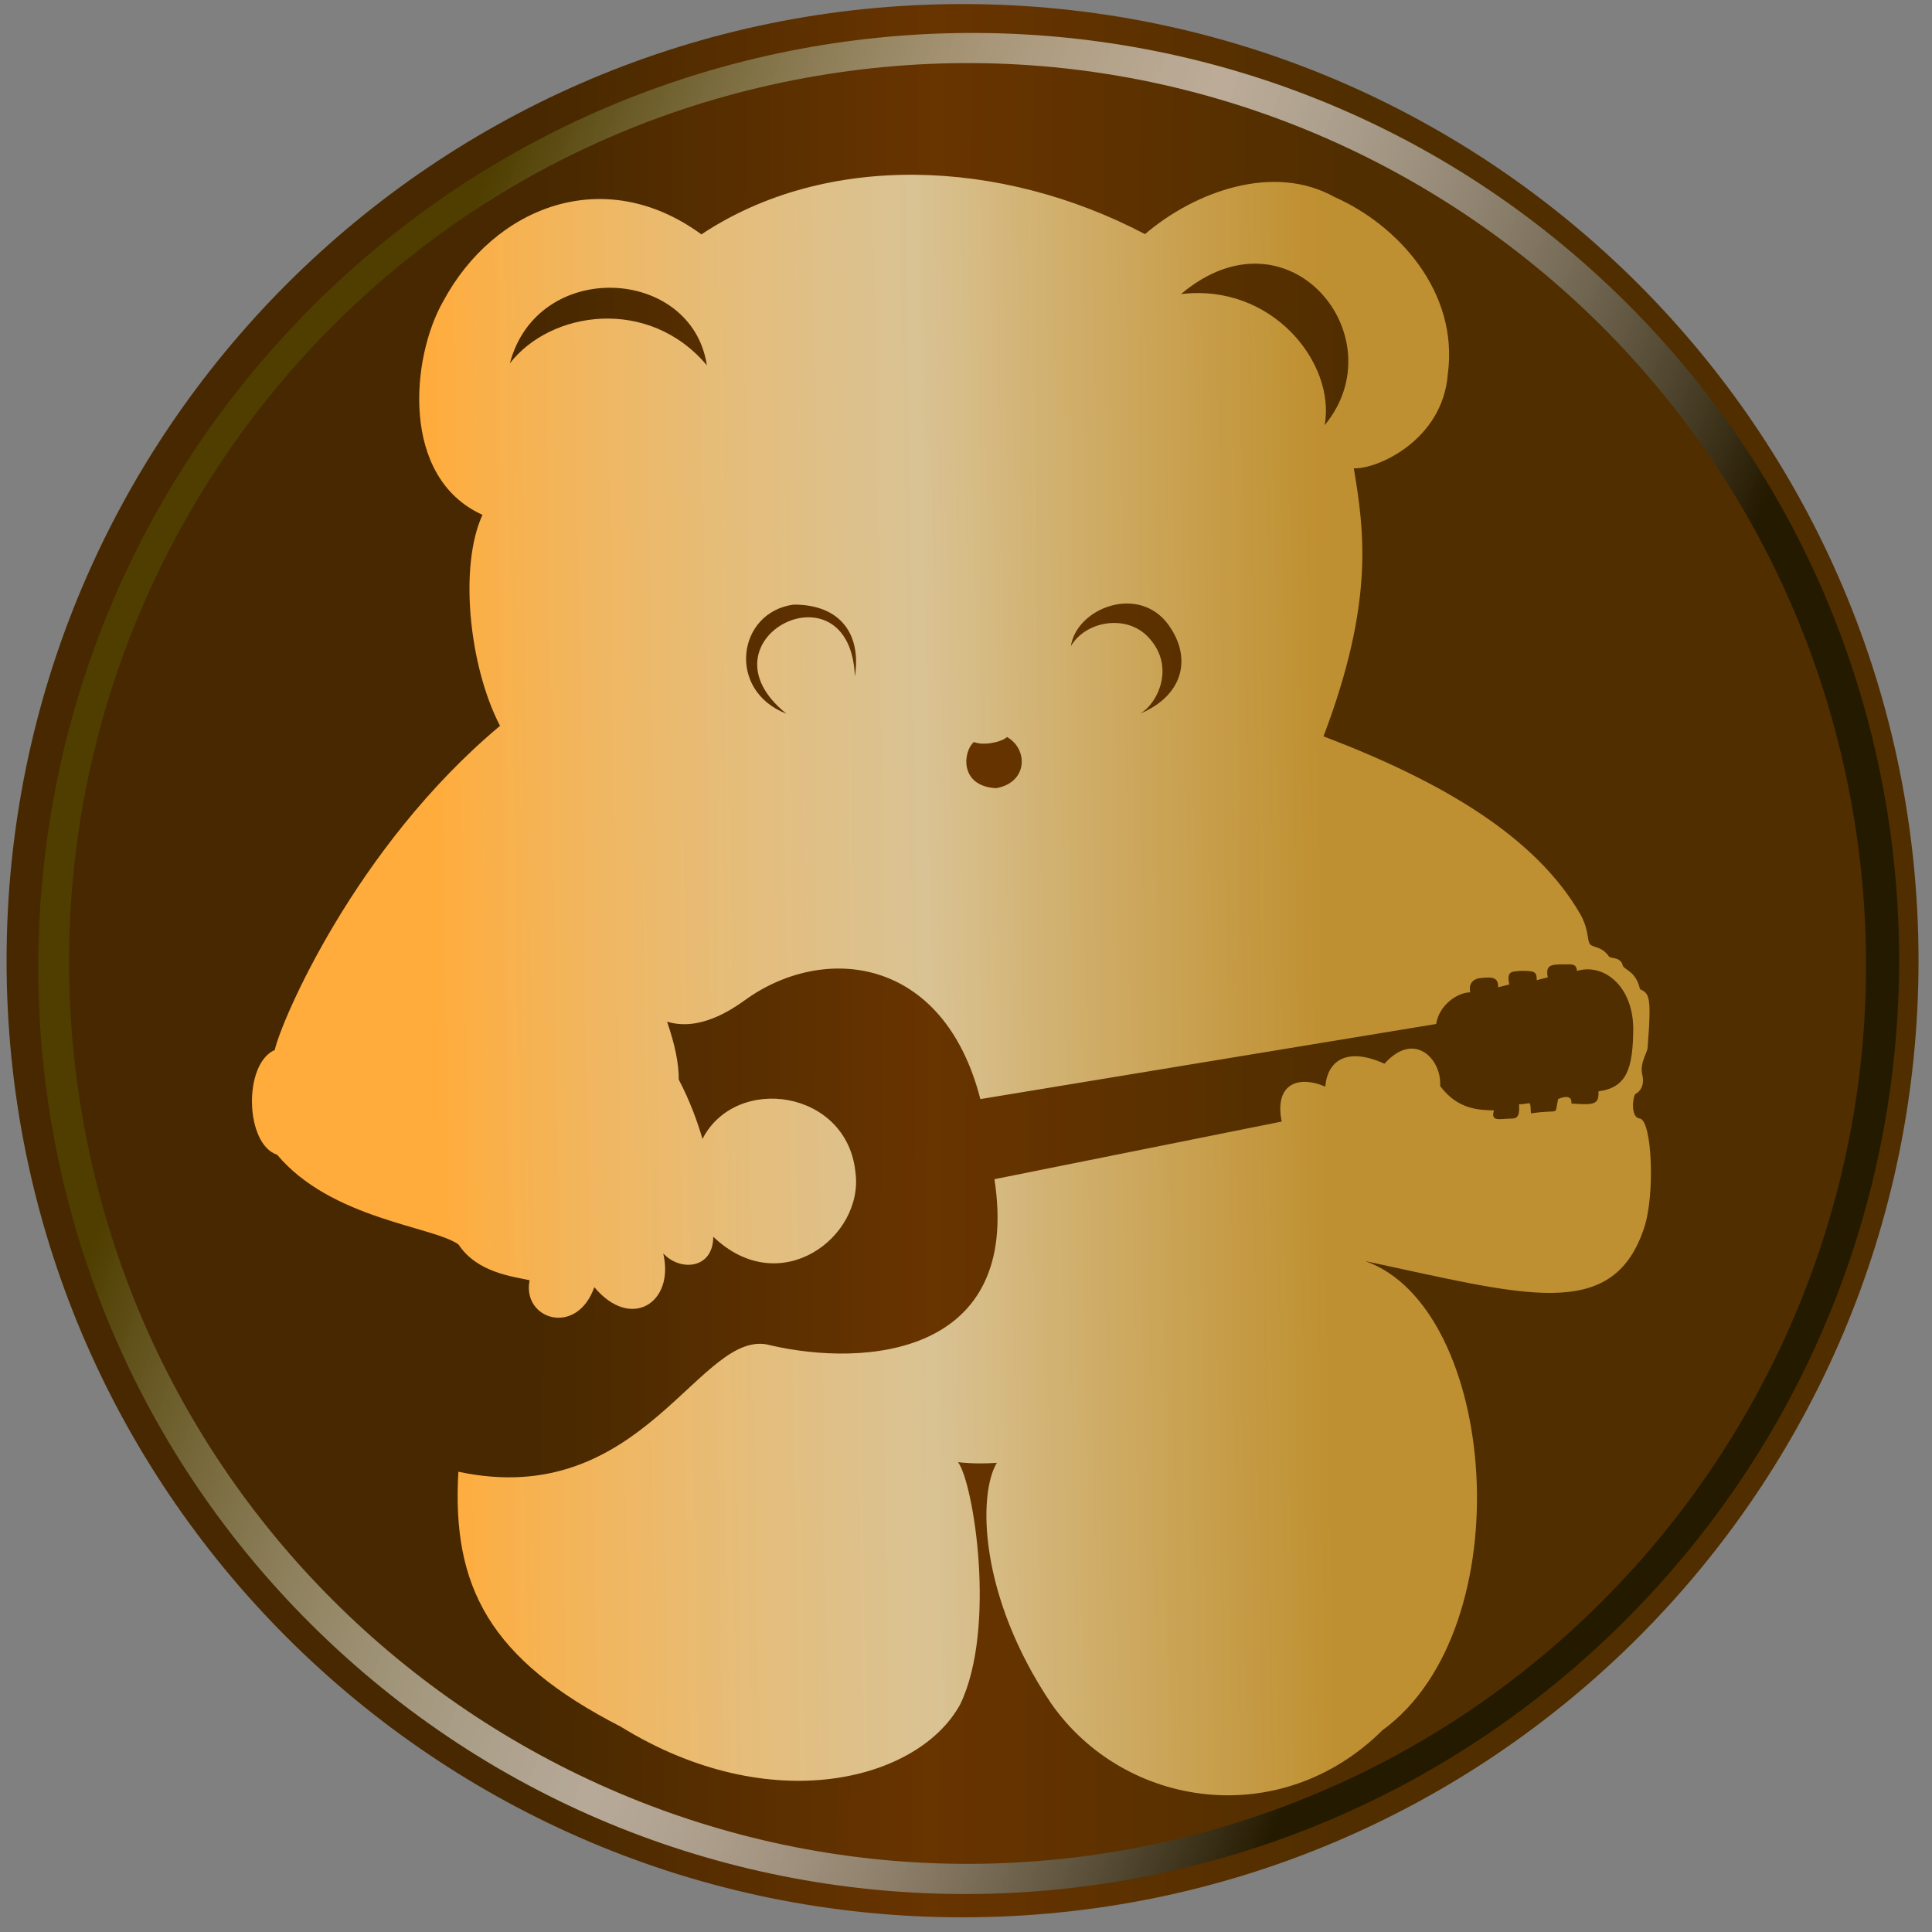 <?xml version="1.0" encoding="UTF-8"?> <svg xmlns="http://www.w3.org/2000/svg" xmlns:xlink="http://www.w3.org/1999/xlink" x="0%" y="0%" width="100%" height="100%" viewBox="0 0 720.0 720.0" xml:space="preserve"><rect x="0" y="0" width="720.0" height="720.0" fill="#808080" stroke="none"/> <defs> <linearGradient id="fillGrad0" x1="27.629%" y1="51.005%" x2="69.338%" y2="51.173%"> <stop offset="0.000%" style="stop-color:rgb(71,40,0);stop-opacity:1.000"></stop> <stop offset="50.000%" style="stop-color:rgb(104,52,0);stop-opacity:1.000"></stop> <stop offset="100.000%" style="stop-color:rgb(81,46,0);stop-opacity:1.000"></stop> </linearGradient> <linearGradient id="fillGrad127" x1="13.689%" y1="56.325%" x2="76.563%" y2="55.125%"> <stop offset="0.000%" style="stop-color:rgb(255,172,60);stop-opacity:1.000"></stop> <stop offset="55.514%" style="stop-color:rgb(255,242,197);stop-opacity:0.749"></stop> <stop offset="100.000%" style="stop-color:rgb(255,202,79);stop-opacity:0.631"></stop> </linearGradient> <linearGradient id="fillGrad150" x1="16.897%" y1="62.494%" x2="75.857%" y2="37.306%"> <stop offset="0.000%" style="stop-color:rgb(79,63,0);stop-opacity:0.976"></stop> <stop offset="50.332%" style="stop-color:rgb(255,255,255);stop-opacity:0.596"></stop> <stop offset="100.000%" style="stop-color:rgb(36,26,0);stop-opacity:1.000"></stop> </linearGradient> </defs> <path transform="rotate(-0.00 358.71 358.02)" fill="url(#fillGrad0)" stroke="#000000" fill-opacity="1.0" stroke-opacity="1.000" fill-rule="nonzero" stroke-width="0.0" stroke-linejoin="miter" stroke-linecap="square" d="M358.71,1.51C555.47,1.51,714.98,161.12,714.98,358.02C714.98,554.91,555.47,714.53,358.71,714.53C161.95,714.53,2.45,554.91,2.45,358.02C2.45,161.12,161.95,1.51,358.71,1.51z"></path> <path transform="rotate(-0.00 354.58 367.09)" fill="url(#fillGrad127)" stroke="#000000" fill-opacity="1.0" stroke-opacity="1.000" fill-rule="nonzero" stroke-width="0.0" stroke-linejoin="miter" stroke-linecap="square" d="M426.71,87.25C445.48,71.24,474.69,60.75,497.35,73.43C520.87,83.81,543.69,108.72,539.56,139.37C537.68,164.09,513.21,174.91,504.53,174.53C508.36,197.65,512.30,224.20,493.23,274.41C537.42,291.25,572.39,311.84,589.05,340.89C592.75,347.63,590.96,351.56,593.39,352.46C594.93,353.16,597.50,353.38,599.54,356.36C599.97,357.42,604.09,356.36,604.79,359.97C605.89,361.72,609.70,362.12,611.16,368.61C614.57,370.32,615.57,370.79,614.03,390.20C614.14,391.94,611.14,395.84,611.94,400.15C612.96,403.94,611.66,406.57,609.39,407.76C608.42,409.05,607.65,416.61,611.17,416.85C615.75,417.91,616.79,445.66,612.70,457.63C600.96,493.16,567.73,482.50,508.76,469.97C558.13,487.28,567.73,606.64,515.21,644.79C477.26,682.49,419.13,674.03,391.76,634.86C364.71,594.69,364.45,556.85,371.49,545.16C367.42,545.43,362.82,545.53,357.03,544.92C362.82,552.58,371.49,606.77,357.86,635.11C342.42,663.56,287.18,677.99,231.32,643.47C182.45,618.42,168.32,591.29,170.82,548.47C240.19,563.33,260.98,493.82,287.21,501.37C322.06,509.46,380.77,505.50,370.60,439.45L477.66,417.97C474.94,404.65,483.00,400.37,493.91,404.94C494.70,395.05,502.22,390.16,515.95,396.43C527.23,383.79,537.39,394.99,536.69,404.71C543.34,413.66,551.43,413.66,556.75,413.81C555.41,418.27,558.91,416.87,563.40,416.87C565.71,416.86,566.38,415.46,566.10,411.51C571.04,411.54,570.08,409.48,570.55,414.93C581.89,413.21,579.17,416.23,580.66,409.59C582.30,408.84,585.98,407.76,585.61,411.25C594.60,411.97,595.88,411.35,595.70,406.71C606.40,405.31,608.59,398.05,608.67,383.05C608.41,367.20,597.52,358.91,587.70,361.82C587.40,359.25,586.33,359.33,582.63,359.38C577.63,359.38,575.96,359.82,576.82,364.22L572.70,365.28C572.70,362.11,572.02,361.75,566.53,361.82C563.62,362.20,561.36,361.55,562.46,366.89L558.34,367.92C558.37,364.44,556.56,363.92,551.80,364.49C549.85,364.60,547.10,365.85,547.91,369.82C543.11,369.86,536.33,374.53,535.21,381.61L365.35,409.60C351.56,355.90,306.59,351.65,277.53,372.79C272.46,376.41,260.57,384.44,248.60,380.74C251.55,389.43,252.96,396.07,252.96,402.34C256.98,409.94,259.99,418.17,261.79,424.45C274.29,400.13,315.71,406.11,318.80,436.88C322.06,460.90,290.80,484.82,265.82,460.90C265.76,472.93,253.53,473.98,247.16,467.10C251.51,485.46,235.15,496.05,221.49,479.69C214.88,498.33,194.41,491.66,197.37,477.11C191.50,475.75,177.86,474.42,170.87,463.78C161.53,457.01,123.52,454.42,103.28,430.34C91.30,426.43,90.57,396.45,102.40,391.30C104.64,380.92,132.14,315.83,186.35,270.50C174.80,248.33,170.99,210.93,179.81,191.87C149.12,178.00,153.19,133.30,165.11,112.39C184.07,76.98,225.15,60.82,261.39,87.35C307.88,56.48,372.98,59.02,426.71,87.25zM493.67,158.45C520.79,125.68,480.32,75.64,440.12,109.60C473.96,105.48,497.82,135.19,493.67,158.45zM263.43,136.15C257.88,99.34,200.38,96.16,190.02,135.39C205.28,115.72,241.84,110.47,263.43,136.15zM318.59,252.08C321.04,236.44,313.33,225.31,295.78,225.31C274.69,228.13,270.73,257.36,293.05,265.96C258.62,238.19,316.86,208.64,318.59,252.08zM424.90,265.96C440.77,259.29,444.50,245.43,435.44,232.83C424.29,217.56,401.19,226.65,399.08,240.83C404.55,231.38,419.96,228.68,428.10,237.63C438.20,248.54,431.34,262.26,424.90,265.96zM362.97,276.53C358.98,279.75,357.22,292.97,371.22,293.74C383.18,291.62,383.18,279.08,375.28,274.66M362.97,276.53C366.48,278.03,373.40,276.54,375.28,274.66"></path> <path transform="rotate(-315.86 361.00 359.07)" fill="url(#fillGrad150)" stroke="#000000" fill-opacity="1.0" stroke-opacity="1.000" fill-rule="nonzero" stroke-width="0.0" stroke-linejoin="miter" stroke-linecap="square" d="M361.00,11.64C552.15,11.64,707.10,167.19,707.10,359.07C707.10,550.94,552.15,706.49,361.00,706.49C169.85,706.49,14.89,550.94,14.89,359.07C14.89,167.19,169.85,11.64,361.00,11.64zM558.20,89.06C408.59,-20.27,198.88,12.12,89.79,161.40C-19.29,310.68,13.57,520.32,163.19,629.64C312.80,738.97,522.51,706.58,631.60,557.30C740.68,408.02,707.82,198.38,558.20,89.06z"></path> </svg> 